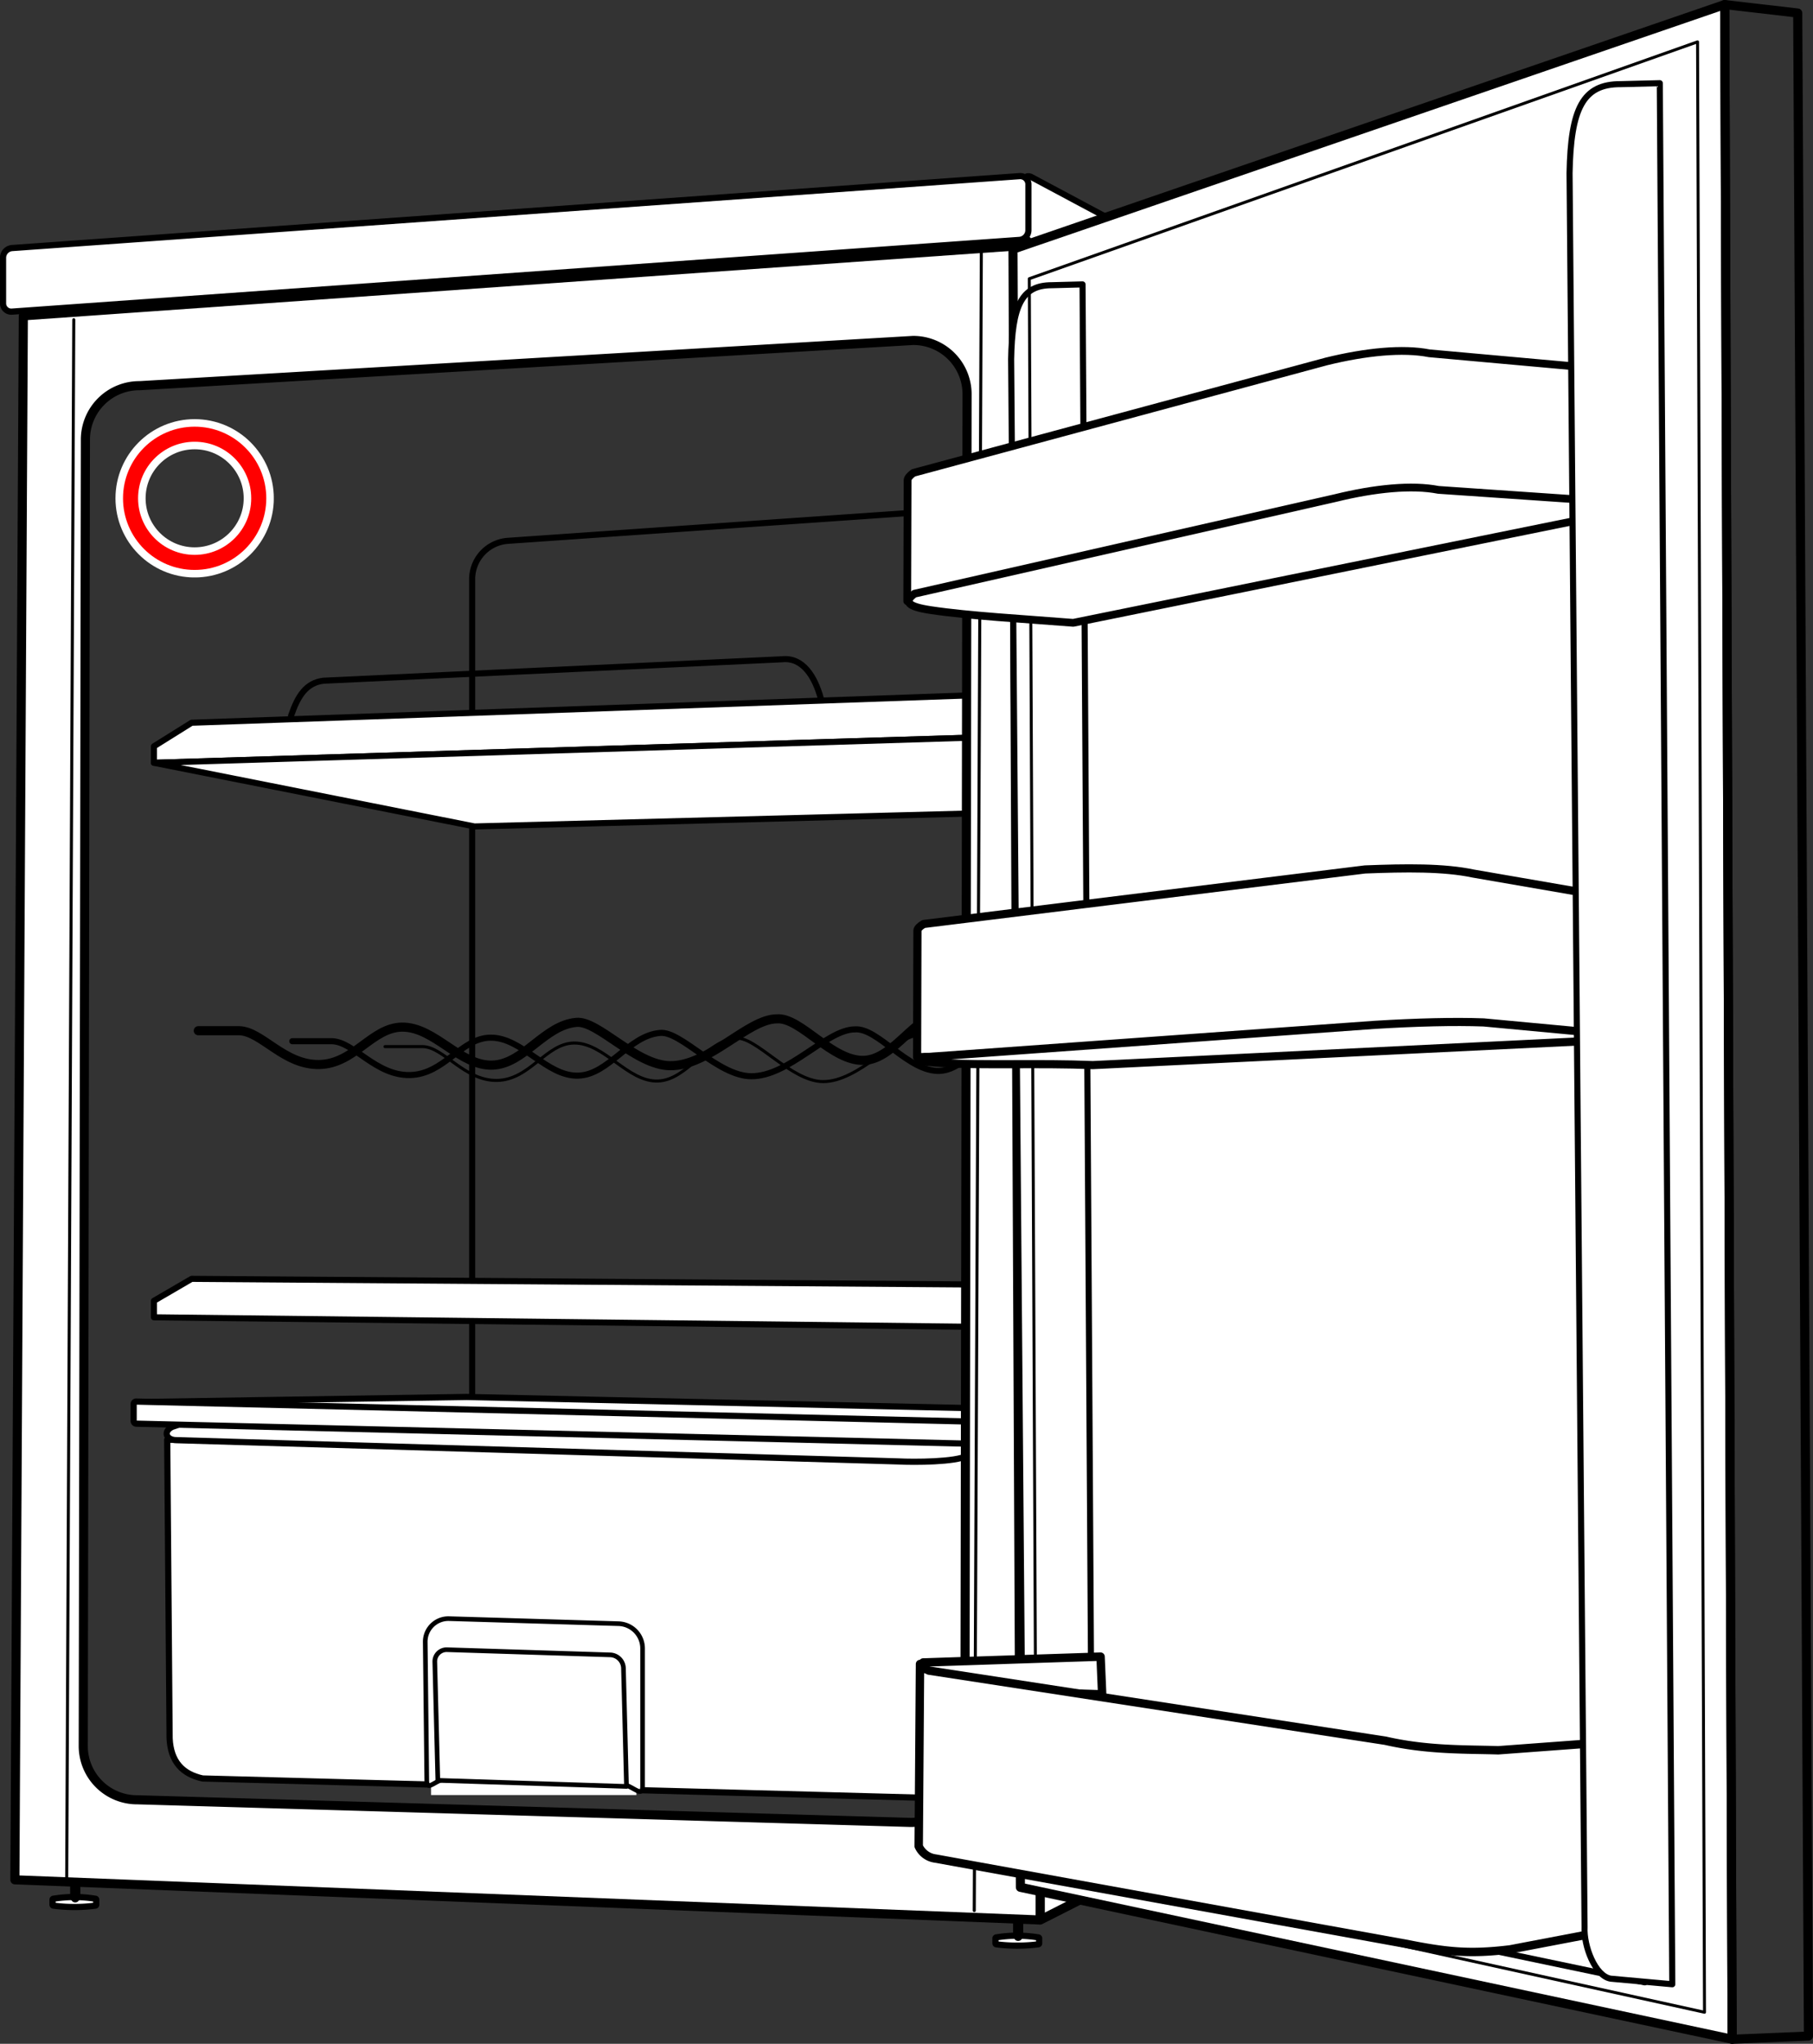 <svg xmlns="http://www.w3.org/2000/svg" xmlns:xlink="http://www.w3.org/1999/xlink" viewBox="0 0 596.9 673"><rect x="0" y="0" width="596.9" height="673" fill="#333333" stroke="none"/><defs><style>.cls-1,.cls-12,.cls-13,.cls-14,.cls-17,.cls-2,.cls-3,.cls-4,.cls-6,.cls-7{fill:none;}.cls-1{stroke:#fff;stroke-width:8px;}.cls-1,.cls-2{stroke-miterlimit:10;}.cls-2{stroke:red;stroke-width:4px;}.cls-10,.cls-11,.cls-12,.cls-13,.cls-14,.cls-15,.cls-16,.cls-17,.cls-18,.cls-3,.cls-4,.cls-5,.cls-6,.cls-7,.cls-8{stroke:#000;stroke-linejoin:round;}.cls-14,.cls-3,.cls-4,.cls-5{stroke-width:2px;}.cls-10,.cls-11,.cls-13,.cls-15,.cls-16,.cls-17,.cls-18,.cls-3,.cls-4,.cls-5,.cls-6,.cls-7,.cls-8{fill-rule:evenodd;}.cls-12,.cls-14,.cls-15,.cls-16,.cls-18,.cls-4,.cls-6,.cls-7{stroke-linecap:round;}.cls-10,.cls-11,.cls-15,.cls-16,.cls-18,.cls-5,.cls-8,.cls-9{fill:#fff;}.cls-10,.cls-17,.cls-6{stroke-width:3px;}.cls-8{stroke-width:2.04px;}.cls-11{stroke-width:1.53px;}.cls-13{stroke-width:0.97px;}.cls-15{stroke-width:2.68px;}.cls-16{stroke-width:2.77px;}.cls-18{stroke-width:2.56px;}</style><symbol id="New_Symbol" data-name="New Symbol" viewBox="0 0 42.03 42.03"><circle class="cls-1" cx="21.02" cy="21.02" r="17.02"/><circle class="cls-2" cx="21.02" cy="21.02" r="17.02"/></symbol></defs><title>model-serial-number-refrigeration-undercounter-fridge</title><g id="Imported_ref" data-name="Imported ref"><path class="cls-3" d="M155.45,190.56v360.1a10.7,10.7,0,0,0,11.61,10.83l175.45-12.17a12.69,12.69,0,0,0,11.62-12.46V176.77a10.72,10.72,0,0,0-11.62-10.84L167.06,178.1A12.67,12.67,0,0,0,155.45,190.56Z"/><path class="cls-4" d="M96.23,342.86h13.11c7.23.2,14.33,11.39,25.66,11.14s16.75-12.16,26.41-12.31c10.51-.16,18.58,12.92,29.07,12.5,10-.38,16.48-13.16,26.8-14.06,6.89-.73,19,14.16,30,14.26,12.44.13,24.89-15.43,34.2-15.43,7.61-.58,17.63,14.14,27.94,13.67,9.75-.43,16.53-15.43,25.26-15.24h16.53"/><polygon class="cls-5" points="63.09 237.99 327.74 228.68 327.74 242.65 50.68 251.18 50.68 245.75 63.09 237.99"/><path class="cls-4" d="M95.82,235.7c2.25-6.61,5-10.85,10.68-11.55l151-7.06c6.85-.73,10.8,5.78,12.75,12.92"/><path class="cls-6" d="M65.28,339.4H78.77c7.43.19,14.72,11.38,26.38,11.13,11.51-.24,17.22-12.15,27.16-12.31,10.8-.15,19.1,12.92,29.89,12.51,10.31-.39,17-13.17,27.55-14.07,7.09-.73,19.55,14.16,30.88,14.26,12.8.13,25.6-15.43,35.17-15.43,7.81-.58,18.13,14.14,28.73,13.67,10-.42,17-15.43,26-15.23h17"/><path class="cls-7" d="M126.76,344.64h12.51c6.88.19,13.67,11.38,24.47,11.13s16-12.17,25.21-12.31c10-.16,17.72,12.92,27.73,12.51,9.56-.39,15.73-13.17,25.58-14.08,6.57-.73,18.12,14.17,28.63,14.27,11.89.12,23.76-15.43,32.65-15.43,7.24-.6,16.82,14.12,26.65,13.67C339.5,354,346,339,354.3,339.16h15.78"/><polygon class="cls-5" points="156.22 272.14 329.58 267.61 327.74 228.68 327.74 242.65 50.68 251.18 156.22 272.14"/><path class="cls-8" d="M55.05,474.09l.79,98.32c.35,7.72,4.29,11.79,10.86,13.22L304.56,592c12.92-2.09,17.08-8.9,23.17-14.65l-5.68-102.09Z"/><path class="cls-8" d="M324.15,471.5l-5.72,7.84c-3.61,2.13-17.64,2.16-22.64,1.89l-237.7-7c-3.38,0-4.46-2.86-1.42-4.37l21.74-7.41,241,6.07Z"/><path class="cls-8" d="M44.58,461.7,153.63,460l168.51,3.74,4.61,5.95L47.83,463.07C47.28,463,44.58,462.27,44.58,461.7Z"/><path class="cls-8" d="M44,462.38v5.51a.92.92,0,0,0,.89.91l274.16,6.59a.85.85,0,0,0,.89-.86V469a.92.92,0,0,0-.89-.91L44.92,461.52A.85.85,0,0,0,44,462.38Z"/><polygon class="cls-5" points="63.09 421.11 327.74 423.02 327.74 436.99 50.68 433.77 50.68 428.34 63.09 421.11"/><path class="cls-8" d="M17.29,625.54v1.65a.33.33,0,0,0,.33.32,53.18,53.18,0,0,0,13.75,0,.33.33,0,0,0,.32-.32v-1.65a.31.31,0,0,0-.32-.31,42.3,42.3,0,0,0-13.75,0A.32.32,0,0,0,17.29,625.54Z"/><path class="cls-8" d="M24.12,619v5.43c0,.56.29,1,.65,1h0c.36,0,.66-.45.66-1V619c0-.56-.3-1-.66-1h0C24.41,618,24.12,618.4,24.12,619Z"/><path class="cls-8" d="M327.73,638.27v1.64a.33.33,0,0,0,.32.33,53.63,53.63,0,0,0,13.75,0,.34.34,0,0,0,.33-.33v-1.64a.32.32,0,0,0-.33-.31,42.3,42.3,0,0,0-13.75,0A.31.31,0,0,0,327.73,638.27Z"/><path class="cls-8" d="M334.56,631.69v5.43c0,.56.28,1,.65,1h0c.36,0,.65-.45.65-1v-5.43c0-.56-.29-1-.65-1h0C334.84,630.68,334.56,631.13,334.56,631.69Z"/></g><g id="Imported_Layer_3" data-name="Imported Layer 3"><rect class="cls-9" x="141.92" y="584.58" width="67.6" height="6.51"/><path class="cls-10" d="M342.49,632.23,4.9,619,7.68,104,342.49,80.44V632.23m-24.81-49.71.71-452.84a17.69,17.69,0,0,0-17.82-17.57L46,127a17.75,17.75,0,0,0-17.88,17.58l-.71,430.48a17.71,17.71,0,0,0,17.82,17.59l254.56,7.45A17.76,17.76,0,0,0,317.68,582.52Z"/><polygon class="cls-10" points="399.92 111.48 396.04 605.07 342.49 632.23 342.49 80.44 399.92 111.48"/><path class="cls-11" d="M140,540.68l.51,45.49c0,4.34,3-.66,7.37-.53l55.81,1.63c4.35.13,7.87,5.24,7.87.89v-45.4a8.16,8.16,0,0,0-7.87-8.1L147.83,533A7.61,7.61,0,0,0,140,540.68Z"/><line class="cls-12" x1="24.29" y1="105.28" x2="21.96" y2="619.04"/><line class="cls-12" x1="323.09" y1="82.77" x2="320.76" y2="629.13"/><path class="cls-8" d="M337.05,59.93V75.58a5.45,5.45,0,0,0,2.62,4.36l59.17,31.67c1.45.77,2.62.07,2.62-1.57V94.39A5.43,5.43,0,0,0,398.84,90L339.67,58.36C338.22,57.59,337.05,58.28,337.05,59.93Z"/><path class="cls-8" d="M1,84.85v15a2.72,2.72,0,0,0,3,2.76L335.64,79a3.22,3.22,0,0,0,2.95-3.17v-15A2.71,2.71,0,0,0,335.64,58L4,81.68A3.23,3.23,0,0,0,1,84.85Z"/><path class="cls-11" d="M143.15,547.25l1,39,62.11,2-1-39a4.51,4.51,0,0,0-4.31-4.32l-53.73-1.7A3.9,3.9,0,0,0,143.15,547.25Z"/></g><g id="Imported_Layer_4" data-name="Imported Layer 4"><polygon class="cls-10" points="333.51 82.05 335.95 621.47 570.28 671.5 567.84 1.5 333.51 82.05"/><path class="cls-5" d="M332.9,118.31l3.91,480.56c-.25,5.28,2.77,13.47,6.79,14.18l16,1.52L356.41,93.65l-10.16.27C336.33,93.92,333.21,100.7,332.9,118.31Z"/><polygon class="cls-13" points="338.88 91.77 341.18 614.16 561.18 662.61 558.89 13.78 338.88 91.77"/><line class="cls-14" x1="343.6" y1="611.28" x2="541.52" y2="652.77"/><path class="cls-15" d="M544.87,298v43.67l-242.93,6.46.11-41.71c.07-.69.77-1.41,2.05-2.16L449.39,286.3c13.44-.53,25.9-.71,35.69,1.36Z"/><path class="cls-15" d="M543.28,341.79l-183.47,8.94c-17.36-.71-36.21.15-49.62-.7-8.18-.52-9.51-1.07-5.69-1.91l148.14-10.65c13.88-.85,26.09-1.15,35.82-.8Z"/><polygon class="cls-16" points="303.94 547.43 362.34 545.51 362.87 557.93 306.61 556.15 303.94 547.43"/><path class="cls-16" d="M546.81,572.38l-1.43,60.33-48.17,9.2c-13.58,1.66-21,.81-34.53-1.87L308,612a7,7,0,0,1-5.53-4.06l.43-60c1.15,2,.91,1.12,2.93,2.16L456.12,573.2c14,3.22,26.94,2.81,37.14,3.15Z"/><use width="42.03" height="42.03" transform="translate(38.02 138.02) scale(1.24)" xlink:href="#New_Symbol"/><polygon class="cls-17" points="591.87 4.29 595.4 670.45 570.28 671.5 567.84 1.5 591.87 4.29"/><path class="cls-18" d="M527.13,121.43l.79,45.57L298.69,197.93l.12-39.88c.06-.67.71-1.44,1.91-2.34l136-36.7c13-3.19,25.17-4.38,33.85-2.67Z"/><path class="cls-18" d="M544.72,166.19l-191.38,38.9c-16.26-1.29-34.37-2.3-46.91-4.19-7.66-1.15-8.92-2.73-5.35-5.4L439.69,164c13-3.2,25.19-4.39,33.87-2.69Z"/><path class="cls-5" d="M516.75,57l4.94,577.55c-.31,6.33,3.49,16.16,8.59,17l20.29,1.84-4.11-626-12.85.32C521.08,27.64,517.15,35.79,516.75,57Z"/></g></svg>